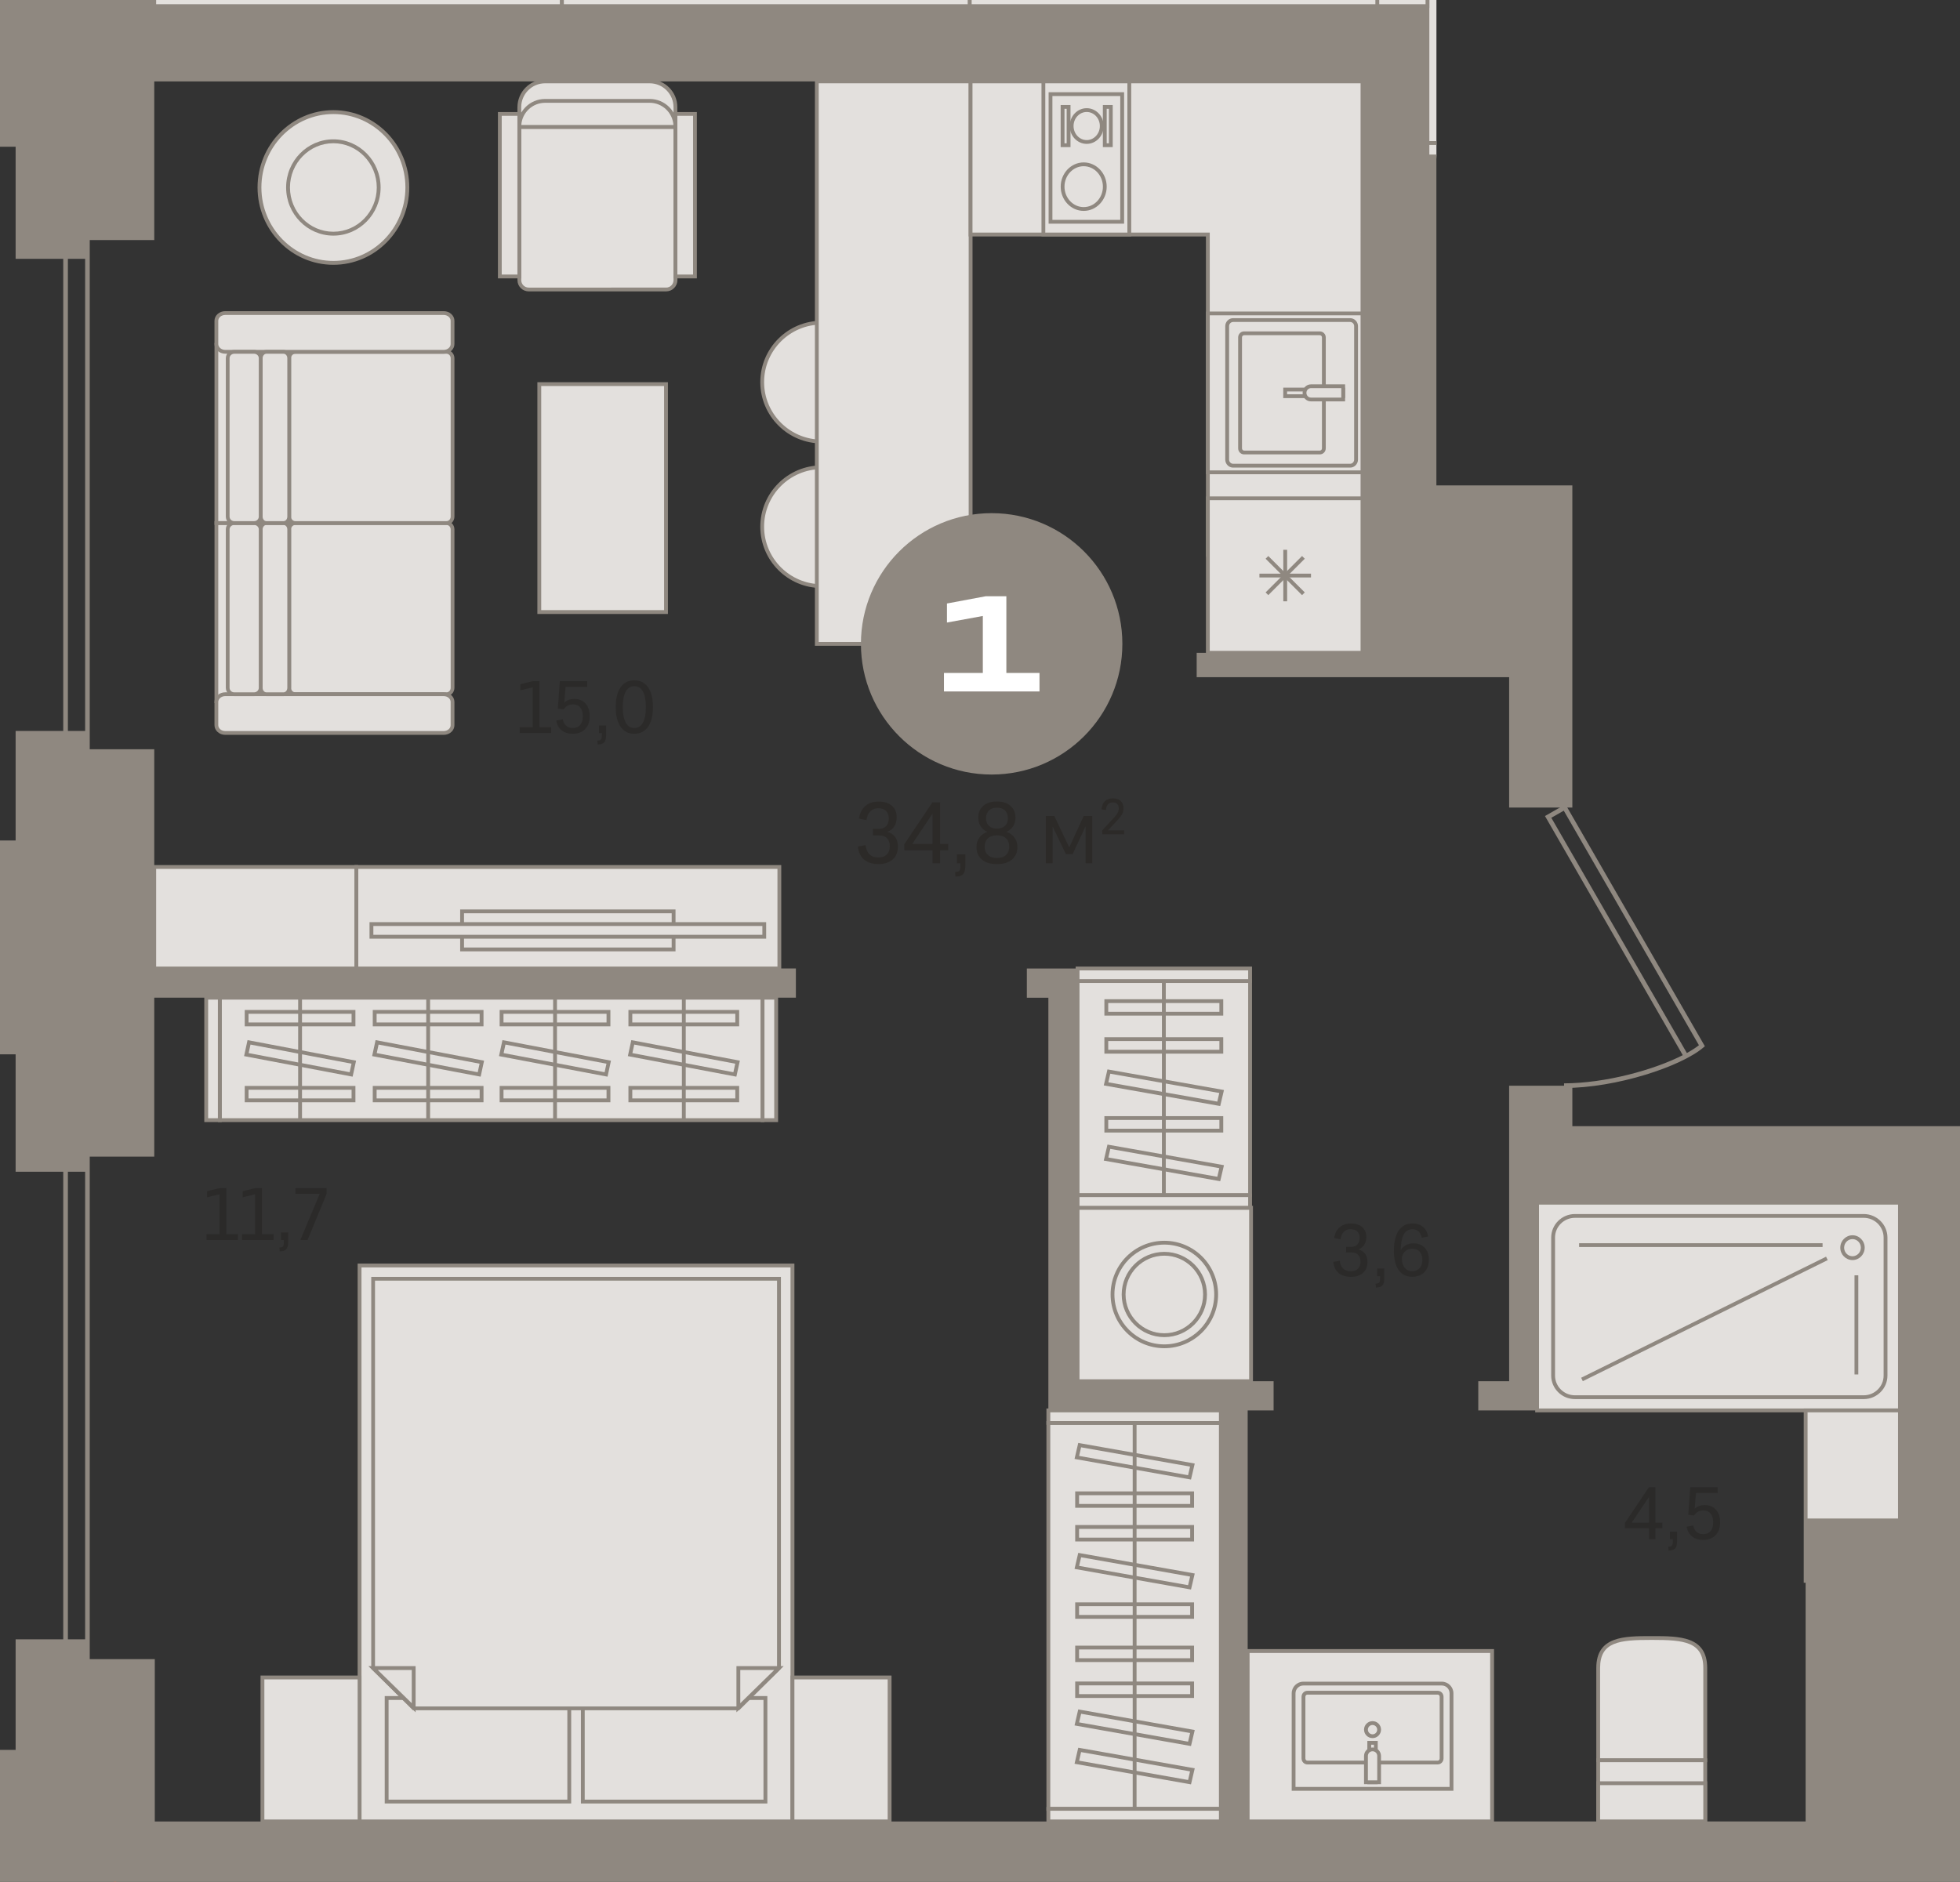 <?xml version="1.0" encoding="utf-8"?>
<!-- Generator: Adobe Illustrator 24.1.2, SVG Export Plug-In . SVG Version: 6.00 Build 0)  -->
<svg version="1.1" id="Слой_1" xmlns="http://www.w3.org/2000/svg" xmlns:xlink="http://www.w3.org/1999/xlink" x="0px" y="0px"
	 viewBox="0 0 4754.7 4566.1" style="enable-background:new 0 0 4754.7 4566.1;" xml:space="preserve">
<rect x="0" y="0" width="4754.7" height="4566.1" fill="#333333" stroke="none"/>
<g>
	<rect x="276.2" y="4432.4" style="fill-rule:evenodd;clip-rule:evenodd;fill:#FF3D01;" width="5.8" height="133.7"/>
	<rect x="3462.8" style="fill-rule:evenodd;clip-rule:evenodd;fill:#E3E0DD;" width="21.8" height="347.1"/>
	<polygon style="fill-rule:evenodd;clip-rule:evenodd;fill:#8F8880;" points="3467.4,342.5 3484.6,342.5 3484.6,351.7 3458.2,351.7 
		3458.2,0 3467.4,0 	"/>
	<rect x="3462.8" y="347.1" style="fill-rule:evenodd;clip-rule:evenodd;fill:#E3E0DD;" width="21.8" height="32.5"/>
	<polygon style="fill-rule:evenodd;clip-rule:evenodd;fill:#8F8880;" points="3467.4,375 3484.6,375 3484.6,384.3 3458.2,384.3 
		3458.2,342.5 3484.6,342.5 3484.6,351.7 3467.4,351.7 	"/>
	<polygon style="fill-rule:evenodd;clip-rule:evenodd;fill:#E3E0DD;" points="2352.2,14.9 3378.4,14.9 3378.4,0 3193,0 2352.2,0 	
		"/>
	<polygon style="fill-rule:evenodd;clip-rule:evenodd;fill:#8F8880;" points="2356.8,10.2 3373.8,10.2 3373.8,0 3383.1,0 
		3383.1,19.5 2347.5,19.5 2347.5,0 2356.8,0 	"/>
	<rect x="374.2" style="fill-rule:evenodd;clip-rule:evenodd;fill:#E3E0DD;" width="989" height="14.9"/>
	<polygon style="fill-rule:evenodd;clip-rule:evenodd;fill:#8F8880;" points="378.8,10.2 1358.5,10.2 1358.5,0 1367.8,0 
		1367.8,19.5 369.6,19.5 369.6,0 378.8,0 	"/>
	<rect x="1363.2" style="fill-rule:evenodd;clip-rule:evenodd;fill:#E3E0DD;" width="989" height="14.9"/>
	<polygon style="fill-rule:evenodd;clip-rule:evenodd;fill:#8F8880;" points="1367.8,10.2 2347.5,10.2 2347.5,0 2356.8,0 
		2356.8,19.5 1358.5,19.5 1358.5,0 1367.8,0 	"/>
	<rect x="3341.2" style="fill-rule:evenodd;clip-rule:evenodd;fill:#E3E0DD;" width="121.6" height="14.9"/>
	<polygon style="fill-rule:evenodd;clip-rule:evenodd;fill:#8F8880;" points="3345.8,10.2 3458.2,10.2 3458.2,0 3467.4,0 
		3467.4,19.5 3336.5,19.5 3336.5,0 3345.8,0 	"/>
	<path style="fill-rule:evenodd;clip-rule:evenodd;fill:#8F8880;" d="M3763.3,1984.2l328.8,570.8c11.4-6.3,21.3-12.7,29.3-18.9
		L3793.5,1967L3763.3,1984.2L3763.3,1984.2z M3794.2,2639.9l0-11.3c100.1-0.2,217.8-32.5,288-68.4L3747.9,1980l49.7-28.4l338.2,587
		l-3.6,3C4077.8,2587.9,3921.7,2639.7,3794.2,2639.9z"/>
	<path style="fill-rule:evenodd;clip-rule:evenodd;fill:#8F8880;" d="M164.7,4232.3h41.8V343.5h-41.8V4232.3L164.7,4232.3z
		 M217.7,4243.6h-64.3V332.3h64.3V4243.6z"/>
	<rect x="872.3" y="3070.6" style="fill-rule:evenodd;clip-rule:evenodd;fill:#E3E0DD;" width="1050.2" height="1348.9"/>
	<path style="fill-rule:evenodd;clip-rule:evenodd;fill:#8F8880;" d="M876.9,4414.8h1040.8V3075.2H876.9V4414.8L876.9,4414.8z
		 M1927.1,4424.1H867.6V3065.9h1059.5V4424.1z"/>
	<rect x="937.9" y="4120.1" style="fill-rule:evenodd;clip-rule:evenodd;fill:#E3E0DD;" width="443" height="251.2"/>
	<path style="fill-rule:evenodd;clip-rule:evenodd;fill:#8F8880;" d="M942.6,4366.6h433.7v-241.9H942.6V4366.6L942.6,4366.6z
		 M1385.6,4375.9H933.3v-260.6h452.3V4375.9z"/>
	<rect x="1413.8" y="4120.1" style="fill-rule:evenodd;clip-rule:evenodd;fill:#E3E0DD;" width="443" height="251.2"/>
	<path style="fill-rule:evenodd;clip-rule:evenodd;fill:#8F8880;" d="M1418.4,4366.6h433.7v-241.9h-433.7V4366.6L1418.4,4366.6z
		 M1861.5,4375.9h-452.3v-260.6h452.3V4375.9z"/>
	<polygon style="fill-rule:evenodd;clip-rule:evenodd;fill:#E3E0DD;" points="1003.5,4145.1 905.1,4047.4 905.1,3102.7 
		1889.6,3102.7 1889.6,4047.4 1791.2,4145.1 	"/>
	<path style="fill-rule:evenodd;clip-rule:evenodd;fill:#8F8880;" d="M1005.5,4140.5h783.8l95.7-95.1v-938.1H909.7v938.1
		L1005.5,4140.5L1005.5,4140.5z M1793.1,4149.7h-791.4l-1.3-1.3l-99.8-99.1v-951.2h993.8v951.2l-1.4,1.4L1793.1,4149.7z"/>
	<polygon style="fill-rule:evenodd;clip-rule:evenodd;fill:#E3E0DD;" points="905.1,4047.3 1003.5,4047.3 1003.5,4143.7 	"/>
	<path style="fill-rule:evenodd;clip-rule:evenodd;fill:#8F8880;" d="M916.5,4052l82.4,80.6V4052H916.5L916.5,4052z M1008.2,4154.7
		l-114.5-112h114.5V4154.7z"/>
	<polygon style="fill-rule:evenodd;clip-rule:evenodd;fill:#E3E0DD;" points="1889.6,4047.3 1791.2,4047.3 1791.2,4143.7 	"/>
	<path style="fill-rule:evenodd;clip-rule:evenodd;fill:#8F8880;" d="M1795.8,4052v80.6l82.4-80.6H1795.8L1795.8,4052z
		 M1786.5,4154.7v-112H1901L1786.5,4154.7z"/>
	<rect x="1922.4" y="4070.2" style="fill-rule:evenodd;clip-rule:evenodd;fill:#E3E0DD;" width="235.6" height="349.3"/>
	<path style="fill-rule:evenodd;clip-rule:evenodd;fill:#8F8880;" d="M1927.1,4414.8h226.3v-340h-226.3V4414.8L1927.1,4414.8z
		 M2162.7,4424.1h-245v-358.6h245V4424.1z"/>
	<rect x="636.7" y="4070.2" style="fill-rule:evenodd;clip-rule:evenodd;fill:#E3E0DD;" width="235.6" height="349.3"/>
	<path style="fill-rule:evenodd;clip-rule:evenodd;fill:#8F8880;" d="M641.3,4414.8h226.3v-340H641.3V4414.8L641.3,4414.8z
		 M876.9,4424.1H632v-358.6h244.9V4424.1z"/>
	<path style="fill-rule:evenodd;clip-rule:evenodd;fill:#E3E0DD;" d="M2137.4,927.1c0-79.6-64.6-144.2-144.2-144.2
		c-79.6,0-144.2,64.6-144.2,144.2c0,79.7,64.6,144.2,144.2,144.2C2072.9,1071.3,2137.4,1006.7,2137.4,927.1z"/>
	<path style="fill-rule:evenodd;clip-rule:evenodd;fill:#8F8880;" d="M1993.2,787.5c-77,0-139.6,62.6-139.6,139.6
		c0,77,62.6,139.6,139.6,139.6c77,0,139.6-62.6,139.6-139.6C2132.8,850.1,2070.2,787.5,1993.2,787.5L1993.2,787.5z M1993.2,1075.9
		c-82.1,0-148.8-66.7-148.8-148.8c0-82.1,66.8-148.8,148.8-148.8c82.1,0,148.8,66.8,148.8,148.8
		C2142.1,1009.2,2075.3,1075.9,1993.2,1075.9z"/>
	<path style="fill-rule:evenodd;clip-rule:evenodd;fill:#E3E0DD;" d="M2137.4,1277.9c0-79.6-64.6-144.2-144.2-144.2
		c-79.6,0-144.2,64.6-144.2,144.2c0,79.7,64.6,144.2,144.2,144.2C2072.9,1422.1,2137.4,1357.6,2137.4,1277.9z"/>
	<path style="fill-rule:evenodd;clip-rule:evenodd;fill:#8F8880;" d="M1993.2,1138.3c-77,0-139.6,62.6-139.6,139.6
		c0,77,62.6,139.6,139.6,139.6c77,0,139.6-62.6,139.6-139.6C2132.8,1200.9,2070.2,1138.3,1993.2,1138.3L1993.2,1138.3z
		 M1993.2,1426.8c-82.1,0-148.8-66.8-148.8-148.8c0-82.1,66.8-148.8,148.8-148.8c82.1,0,148.8,66.8,148.8,148.8
		C2142.1,1360,2075.3,1426.8,1993.2,1426.8z"/>
	<rect x="1981.5" y="197.5" style="fill-rule:evenodd;clip-rule:evenodd;fill:#E3E0DD;" width="373.1" height="1364.7"/>
	<path style="fill-rule:evenodd;clip-rule:evenodd;fill:#8F8880;" d="M1986.1,1557.6h363.8V202.1h-363.8V1557.6L1986.1,1557.6z
		 M2359.2,1566.9h-382.3v-1374h382.3V1566.9z"/>
	<polygon style="fill-rule:evenodd;clip-rule:evenodd;fill:#E3E0DD;" points="2930.1,569 2354.5,569 2354.5,197.5 3305.3,197.5 
		3305.3,377.4 3305.3,569 3305.3,1346 2930.1,1346 	"/>
	<path style="fill-rule:evenodd;clip-rule:evenodd;fill:#8F8880;" d="M2934.7,1341.3h365.9V202.1h-941.5v362.2h575.6V1341.3
		L2934.7,1341.3z M3309.9,1350.7h-384.5v-777h-575.6V192.8h960.1V1350.7z"/>
	<rect x="1308.2" y="932" style="fill-rule:evenodd;clip-rule:evenodd;fill:#E3E0DD;" width="307.4" height="553"/>
	<path style="fill-rule:evenodd;clip-rule:evenodd;fill:#8F8880;" d="M1312.9,1480.4H1611V936.6h-298.1V1480.4L1312.9,1480.4z
		 M1620.3,1489.7h-316.7V927.4h316.7V1489.7z"/>
	<rect x="2531.1" y="197.5" style="fill-rule:evenodd;clip-rule:evenodd;fill:#E3E0DD;" width="208.4" height="371.6"/>
	<path style="fill-rule:evenodd;clip-rule:evenodd;fill:#8F8880;" d="M2535.7,564.4h199.2V202.1h-199.2V564.4L2535.7,564.4z
		 M2744.2,573.6h-217.7V192.8h217.7V573.6z"/>
	<rect x="2548.4" y="228.4" style="fill-rule:evenodd;clip-rule:evenodd;fill:#E3E0DD;" width="173.9" height="309.6"/>
	<path style="fill-rule:evenodd;clip-rule:evenodd;fill:#8F8880;" d="M2553,533.5h164.6V233H2553V533.5L2553,533.5z M2726.9,542.7
		h-183.1V223.8h183.1V542.7z"/>
	<path style="fill-rule:evenodd;clip-rule:evenodd;fill:#E3E0DD;" d="M2577.7,452.9c0-29.9,22.9-54.2,51.2-54.2
		c28.3,0,51.2,24.3,51.2,54.2c0,29.9-22.9,54.2-51.2,54.2C2600.6,507.1,2577.7,482.8,2577.7,452.9z"/>
	<path style="fill-rule:evenodd;clip-rule:evenodd;fill:#8F8880;" d="M2628.9,403.3c-25.7,0-46.6,22.2-46.6,49.6
		c0,27.3,20.9,49.6,46.6,49.6c25.7,0,46.6-22.2,46.6-49.6C2675.4,425.6,2654.6,403.3,2628.9,403.3L2628.9,403.3z M2628.9,511.7
		c-30.8,0-55.8-26.4-55.8-58.8c0-32.4,25-58.8,55.8-58.8c30.8,0,55.8,26.4,55.8,58.8C2684.7,485.3,2659.7,511.7,2628.9,511.7z"/>
	<path style="fill-rule:evenodd;clip-rule:evenodd;fill:#E3E0DD;" d="M2599.6,305.8c0-21.4,16.4-38.7,36.6-38.7
		c20.2,0,36.6,17.3,36.6,38.7c0,21.4-16.4,38.7-36.6,38.7C2616,344.5,2599.6,327.2,2599.6,305.8z"/>
	<path style="fill-rule:evenodd;clip-rule:evenodd;fill:#8F8880;" d="M2636.2,271.7c-17.6,0-31.9,15.3-31.9,34.1
		c0,18.8,14.3,34.1,31.9,34.1c17.6,0,31.9-15.3,31.9-34.1C2668.1,287,2653.8,271.7,2636.2,271.7L2636.2,271.7z M2636.2,349.1
		c-22.7,0-41.2-19.4-41.2-43.3c0-23.9,18.5-43.3,41.2-43.3c22.7,0,41.2,19.4,41.2,43.3C2677.4,329.7,2658.9,349.1,2636.2,349.1z"/>
	<rect x="2680.1" y="259.4" style="fill-rule:evenodd;clip-rule:evenodd;fill:#E3E0DD;" width="14.6" height="92.9"/>
	<path style="fill-rule:evenodd;clip-rule:evenodd;fill:#8F8880;" d="M2684.7,347.7h5.4V264h-5.4V347.7L2684.7,347.7z M2699.3,356.9
		h-23.9V254.8h23.9V356.9z"/>
	<rect x="2577.7" y="259.4" style="fill-rule:evenodd;clip-rule:evenodd;fill:#E3E0DD;" width="14.6" height="92.9"/>
	<path style="fill-rule:evenodd;clip-rule:evenodd;fill:#8F8880;" d="M2582.3,347.7h5.3V264h-5.3V347.7L2582.3,347.7z M2596.9,356.9
		H2573V254.8h23.9V356.9z"/>
	<rect x="2614.1" y="2930.4" style="fill-rule:evenodd;clip-rule:evenodd;fill:#E3E0DD;" width="420.8" height="420.8"/>
	<path style="fill-rule:evenodd;clip-rule:evenodd;fill:#8F8880;" d="M2618.7,3346.7h411.6v-411.6h-411.6V3346.7L2618.7,3346.7z
		 M3039.5,3355.9h-430.1v-430.1h430.1V3355.9z"/>
	<path style="fill-rule:evenodd;clip-rule:evenodd;fill:#E3E0DD;" d="M2698.8,3140.9c0-69.4,56.3-125.7,125.7-125.7
		c69.4,0,125.7,56.3,125.7,125.7c0,69.4-56.3,125.7-125.7,125.7C2755,3266.6,2698.8,3210.3,2698.8,3140.9z"/>
	<path style="fill-rule:evenodd;clip-rule:evenodd;fill:#8F8880;" d="M2824.5,3019.8c-66.8,0-121.1,54.3-121.1,121.1
		c0,66.7,54.3,121.1,121.1,121.1c66.8,0,121.1-54.4,121.1-121.1C2945.6,3074.1,2891.2,3019.8,2824.5,3019.8L2824.5,3019.8z
		 M2824.5,3271.2c-71.9,0-130.3-58.4-130.3-130.3c0-71.9,58.5-130.3,130.3-130.3c71.9,0,130.4,58.4,130.4,130.3
		C2954.8,3212.8,2896.3,3271.2,2824.5,3271.2z"/>
	<path style="fill-rule:evenodd;clip-rule:evenodd;fill:#E3E0DD;" d="M2725.7,3140.9c0-54.6,44.2-98.8,98.8-98.8
		c54.6,0,98.8,44.2,98.8,98.8c0,54.6-44.2,98.8-98.8,98.8C2769.9,3239.7,2725.7,3195.4,2725.7,3140.9z"/>
	<path style="fill-rule:evenodd;clip-rule:evenodd;fill:#8F8880;" d="M2824.5,3046.7c-51.9,0-94.1,42.2-94.1,94.1
		c0,51.9,42.2,94.2,94.1,94.2c51.9,0,94.1-42.3,94.1-94.2C2918.6,3089,2876.4,3046.7,2824.5,3046.7L2824.5,3046.7z M2824.5,3244.3
		c-57,0-103.4-46.4-103.4-103.4c0-57,46.4-103.4,103.4-103.4c57,0,103.4,46.4,103.4,103.4
		C2927.9,3197.9,2881.5,3244.3,2824.5,3244.3z"/>
	<rect x="3728.8" y="2918.2" style="fill-rule:evenodd;clip-rule:evenodd;fill:#E3E0DD;" width="880.3" height="503.9"/>
	<path style="fill-rule:evenodd;clip-rule:evenodd;fill:#8F8880;" d="M3733.4,3417.5h871v-494.7h-871V3417.5L3733.4,3417.5z
		 M4613.7,3426.8h-889.5v-513.2h889.5V3426.8z"/>
	<path style="fill-rule:evenodd;clip-rule:evenodd;fill:#E3E0DD;" d="M4574,3002.7v335c0,28.9-23.6,52.4-52.8,52.4h-700.7
		c-29.2,0-52.8-23.5-52.8-52.4v-335c0-28.9,23.6-52.4,52.8-52.4h700.7C4550.4,2950.3,4574,2973.8,4574,3002.7z"/>
	<path style="fill-rule:evenodd;clip-rule:evenodd;fill:#8F8880;" d="M3820.5,2954.9c-26.6,0-48.2,21.4-48.2,47.8v335
		c0,26.3,21.6,47.8,48.2,47.8h700.7c26.6,0,48.2-21.4,48.2-47.8v-335c0-26.3-21.6-47.8-48.2-47.8H3820.5L3820.5,2954.9z
		 M4521.2,3394.7h-700.7c-31.7,0-57.5-25.6-57.5-57v-335c0-31.4,25.8-57,57.5-57h700.7c31.7,0,57.5,25.6,57.5,57v335
		C4578.7,3369.1,4552.9,3394.7,4521.2,3394.7z"/>
	<path style="fill-rule:evenodd;clip-rule:evenodd;fill:#E3E0DD;" d="M4493.9,3052.8c-13.8,0-25-11.4-25-25.5
		c0-14.1,11.2-25.4,25-25.4c13.8,0,25,11.4,25,25.4C4518.9,3041.4,4507.7,3052.8,4493.9,3052.8z"/>
	<path style="fill-rule:evenodd;clip-rule:evenodd;fill:#8F8880;" d="M4493.9,3006.5c-11.2,0-20.3,9.4-20.3,20.8
		c0,11.5,9.1,20.8,20.3,20.8c11.2,0,20.3-9.4,20.3-20.8C4514.2,3015.9,4505.1,3006.5,4493.9,3006.5L4493.9,3006.5z M4493.9,3057.4
		c-16.3,0-29.6-13.5-29.6-30.1c0-16.6,13.3-30.1,29.6-30.1c16.3,0,29.6,13.5,29.6,30.1C4523.5,3043.9,4510.2,3057.4,4493.9,3057.4z"
		/>
	<rect x="3830.7" y="3016.5" style="fill-rule:evenodd;clip-rule:evenodd;fill:#8F8880;" width="590.6" height="9.2"/>
	<rect x="4498.8" y="3094.4" style="fill-rule:evenodd;clip-rule:evenodd;fill:#8F8880;" width="9.2" height="240.5"/>
	
		<rect x="3805.8" y="3195" transform="matrix(0.896 -0.443 0.443 0.896 -989.76 2166.183)" style="fill-rule:evenodd;clip-rule:evenodd;fill:#8F8880;" width="663.1" height="9.2"/>
	<rect x="524.9" y="1269" style="fill-rule:evenodd;clip-rule:evenodd;fill:#E3E0DD;" width="262.7" height="432.3"/>
	<path style="fill-rule:evenodd;clip-rule:evenodd;fill:#8F8880;" d="M529.5,1696.7H783v-423.1H529.5V1696.7L529.5,1696.7z
		 M792.2,1705.9H520.4v-441.4h271.8V1705.9z"/>
	<rect x="524.9" y="836.7" style="fill-rule:evenodd;clip-rule:evenodd;fill:#E3E0DD;" width="262.7" height="432.3"/>
	<path style="fill-rule:evenodd;clip-rule:evenodd;fill:#8F8880;" d="M529.5,1264.4H783V841.4H529.5V1264.4L529.5,1264.4z
		 M792.2,1273.6H520.4V832.2h271.8V1273.6z"/>
	<path style="fill-rule:evenodd;clip-rule:evenodd;fill:#E3E0DD;" d="M1097.8,1668.9v-384.3c0-8.6-6.7-15.6-14.9-15.6H716.4
		c-8.2,0-14.9,7-14.9,15.6v384.3c0,8.6,6.6,15.6,14.9,15.6H1083C1091.2,1684.5,1097.8,1677.5,1097.8,1668.9z"/>
	<path style="fill-rule:evenodd;clip-rule:evenodd;fill:#8F8880;" d="M716.4,1273.7c-5.7,0-10.3,4.9-10.3,10.9v384.3
		c0,6.1,4.6,11,10.3,11H1083c5.7,0,10.3-4.9,10.3-11v-384.3c0-6.1-4.6-10.9-10.3-10.9H716.4L716.4,1273.7z M1083,1689H716.4
		c-10.7,0-19.4-9.1-19.4-20.2v-384.3c0-11.1,8.7-20.1,19.4-20.1H1083c10.7,0,19.4,9,19.4,20.1v384.3
		C1102.4,1680,1093.7,1689,1083,1689z"/>
	<path style="fill-rule:evenodd;clip-rule:evenodd;fill:#E3E0DD;" d="M1097.8,869.2v384.3c0,8.6-6.7,15.6-14.9,15.6H716.4
		c-8.2,0-14.9-7-14.9-15.6V869.2c0-8.6,6.6-15.6,14.9-15.6H1083C1091.2,853.6,1097.8,860.6,1097.8,869.2z"/>
	<path style="fill-rule:evenodd;clip-rule:evenodd;fill:#8F8880;" d="M716.4,858.3c-5.7,0-10.3,4.9-10.3,10.9v384.3
		c0,6.1,4.6,11,10.3,11H1083c5.7,0,10.3-4.9,10.3-11V869.2c0-6.1-4.6-10.9-10.3-10.9H716.4L716.4,858.3z M1083,1273.6H716.4
		c-10.7,0-19.4-9-19.4-20.2V869.2c0-11.1,8.7-20.1,19.4-20.1H1083c10.7,0,19.4,9,19.4,20.1v384.3
		C1102.4,1264.6,1093.7,1273.6,1083,1273.6z"/>
	<path style="fill-rule:evenodd;clip-rule:evenodd;fill:#E3E0DD;" d="M1097.8,1703.3v56.4c0,10.4-9.6,18.8-21.5,18.8H546.4
		c-11.9,0-21.5-8.4-21.5-18.8v-56.4c0-10.4,9.6-18.8,21.5-18.8h529.9C1088.2,1684.5,1097.8,1692.9,1097.8,1703.3z"/>
	<path style="fill-rule:evenodd;clip-rule:evenodd;fill:#8F8880;" d="M546.4,1689c-9.3,0-16.9,6.4-16.9,14.2v56.4
		c0,7.8,7.6,14.2,16.9,14.2h529.9c9.3,0,16.9-6.4,16.9-14.2v-56.4c0-7.8-7.6-14.2-16.9-14.2H546.4L546.4,1689z M1076.3,1783H546.4
		c-14.4,0-26.1-10.5-26.1-23.4v-56.4c0-12.9,11.7-23.4,26.1-23.4h529.9c14.4,0,26.1,10.5,26.1,23.4v56.4
		C1102.4,1772.6,1090.7,1783,1076.3,1783z"/>
	<path style="fill-rule:evenodd;clip-rule:evenodd;fill:#E3E0DD;" d="M1097.8,834.8v-56.4c0-10.4-9.6-18.8-21.5-18.8H546.4
		c-11.9,0-21.5,8.4-21.5,18.8v56.4c0,10.4,9.6,18.8,21.5,18.8h529.9C1088.2,853.6,1097.8,845.2,1097.8,834.8z"/>
	<path style="fill-rule:evenodd;clip-rule:evenodd;fill:#8F8880;" d="M546.4,764.2c-9.3,0-16.9,6.4-16.9,14.2v56.4
		c0,7.8,7.6,14.2,16.9,14.2h529.9c9.3,0,16.9-6.4,16.9-14.2v-56.4c0-7.8-7.6-14.2-16.9-14.2H546.4L546.4,764.2z M1076.3,858.2H546.4
		c-14.4,0-26.1-10.5-26.1-23.4v-56.4c0-12.9,11.7-23.4,26.1-23.4h529.9c14.4,0,26.1,10.5,26.1,23.4v56.4
		C1102.4,847.7,1090.7,858.2,1076.3,858.2z"/>
	<path style="fill-rule:evenodd;clip-rule:evenodd;fill:#E3E0DD;" d="M687.8,1684.5h-41.5c-7.6,0-13.8-7-13.8-15.6v-384.3
		c0-8.6,6.2-15.6,13.8-15.6h41.5c7.6,0,13.8,7,13.8,15.6v384.3C701.6,1677.5,695.4,1684.5,687.8,1684.5z"/>
	<path style="fill-rule:evenodd;clip-rule:evenodd;fill:#8F8880;" d="M646.3,1273.7c-5.1,0-9.2,4.9-9.2,10.9v384.3
		c0,6.1,4.1,11,9.2,11h41.5c5.1,0,9.2-4.9,9.2-11v-384.3c0-6.1-4.1-10.9-9.2-10.9H646.3L646.3,1273.7z M687.8,1689h-41.5
		c-10.1,0-18.4-9.1-18.4-20.2v-384.3c0-11.1,8.3-20.1,18.4-20.1h41.5c10.2,0,18.4,9,18.4,20.1v384.3
		C706.2,1680,697.9,1689,687.8,1689z"/>
	<path style="fill-rule:evenodd;clip-rule:evenodd;fill:#E3E0DD;" d="M687.8,853.6h-41.5c-7.6,0-13.8,7-13.8,15.6v384.3
		c0,8.6,6.2,15.6,13.8,15.6h41.5c7.6,0,13.8-7,13.8-15.6V869.2C701.6,860.6,695.4,853.6,687.8,853.6z"/>
	<path style="fill-rule:evenodd;clip-rule:evenodd;fill:#8F8880;" d="M646.3,858.3c-5.1,0-9.2,4.9-9.2,10.9v384.3
		c0,6.1,4.1,11,9.2,11h41.5c5.1,0,9.2-4.9,9.2-11V869.2c0-6.1-4.1-10.9-9.2-10.9H646.3L646.3,858.3z M687.8,1273.6h-41.5
		c-10.1,0-18.4-9-18.4-20.2V869.2c0-11.1,8.3-20.1,18.4-20.1h41.5c10.2,0,18.4,9,18.4,20.1v384.3
		C706.2,1264.6,697.9,1273.6,687.8,1273.6z"/>
	<path style="fill-rule:evenodd;clip-rule:evenodd;fill:#E3E0DD;" d="M616.5,1684.5h-48.1c-8.9,0-16-7-16-15.6v-384.3
		c0-8.6,7.2-15.6,16-15.6h48.1c8.9,0,16,7,16,15.6v384.3C632.5,1677.5,625.3,1684.5,616.5,1684.5z"/>
	<path style="fill-rule:evenodd;clip-rule:evenodd;fill:#8F8880;" d="M568.3,1273.7c-6.3,0-11.4,4.9-11.4,10.9v384.3
		c0,6.1,5.1,11,11.4,11h48.1c6.3,0,11.4-4.9,11.4-11v-384.3c0-6.1-5.1-10.9-11.4-10.9H568.3L568.3,1273.7z M616.5,1689h-48.1
		c-11.4,0-20.6-9.1-20.6-20.2v-384.3c0-11.1,9.2-20.1,20.6-20.1h48.1c11.4,0,20.6,9,20.6,20.1v384.3
		C637.1,1680,627.8,1689,616.5,1689z"/>
	<path style="fill-rule:evenodd;clip-rule:evenodd;fill:#E3E0DD;" d="M616.5,853.6h-48.1c-8.9,0-16,7-16,15.6v384.3
		c0,8.6,7.2,15.6,16,15.6h48.1c8.9,0,16-7,16-15.6V869.2C632.5,860.6,625.3,853.6,616.5,853.6z"/>
	<path style="fill-rule:evenodd;clip-rule:evenodd;fill:#8F8880;" d="M568.3,858.3c-6.3,0-11.4,4.9-11.4,10.9v384.3
		c0,6.1,5.1,11,11.4,11h48.1c6.3,0,11.4-4.9,11.4-11V869.2c0-6.1-5.1-10.9-11.4-10.9H568.3L568.3,858.3z M616.5,1273.6h-48.1
		c-11.4,0-20.6-9-20.6-20.2V869.2c0-11.1,9.2-20.1,20.6-20.1h48.1c11.4,0,20.6,9,20.6,20.1v384.3
		C637.1,1264.6,627.8,1273.6,616.5,1273.6z"/>
	<rect x="533.3" y="2420.8" style="fill-rule:evenodd;clip-rule:evenodd;fill:#E3E0DD;" width="1316.6" height="297.1"/>
	<path style="fill-rule:evenodd;clip-rule:evenodd;fill:#8F8880;" d="M537.9,2713.2h1307.3v-287.8H537.9V2713.2L537.9,2713.2z
		 M1854.5,2722.5H528.6v-306.4h1325.9V2722.5z"/>
	<rect x="1849.9" y="2420.8" style="fill-rule:evenodd;clip-rule:evenodd;fill:#E3E0DD;" width="33" height="297.1"/>
	<path style="fill-rule:evenodd;clip-rule:evenodd;fill:#8F8880;" d="M1854.5,2713.2h23.7v-287.8h-23.7V2713.2L1854.5,2713.2z
		 M1887.5,2722.5h-42.2v-306.3h42.2V2722.5z"/>
	<rect x="500.3" y="2420.8" style="fill-rule:evenodd;clip-rule:evenodd;fill:#E3E0DD;" width="33" height="297.1"/>
	<path style="fill-rule:evenodd;clip-rule:evenodd;fill:#8F8880;" d="M504.9,2713.2h23.7v-287.8h-23.7V2713.2L504.9,2713.2z
		 M537.9,2722.5h-42.3v-306.3h42.3V2722.5z"/>
	<rect x="909" y="2639.5" style="fill-rule:evenodd;clip-rule:evenodd;fill:#E3E0DD;" width="259.3" height="30.3"/>
	<path style="fill-rule:evenodd;clip-rule:evenodd;fill:#8F8880;" d="M913.6,2665.2h250v-21.1h-250V2665.2L913.6,2665.2z
		 M1172.9,2674.5H904.3v-39.6h268.6V2674.5z"/>
	<rect x="1216.8" y="2639.5" style="fill-rule:evenodd;clip-rule:evenodd;fill:#E3E0DD;" width="259.3" height="30.3"/>
	<path style="fill-rule:evenodd;clip-rule:evenodd;fill:#8F8880;" d="M1221.4,2665.2h250v-21.1h-250V2665.2L1221.4,2665.2z
		 M1480.7,2674.5h-268.6v-39.6h268.6V2674.5z"/>
	<rect x="1529.2" y="2639.5" style="fill-rule:evenodd;clip-rule:evenodd;fill:#E3E0DD;" width="259.3" height="30.3"/>
	<path style="fill-rule:evenodd;clip-rule:evenodd;fill:#8F8880;" d="M1533.8,2665.2h250v-21.1h-250V2665.2L1533.8,2665.2z
		 M1793.1,2674.5h-268.6v-39.6h268.6V2674.5z"/>
	<rect x="598.3" y="2639.5" style="fill-rule:evenodd;clip-rule:evenodd;fill:#E3E0DD;" width="259.3" height="30.3"/>
	<path style="fill-rule:evenodd;clip-rule:evenodd;fill:#8F8880;" d="M602.9,2665.2h250v-21.1h-250V2665.2L602.9,2665.2z
		 M862.2,2674.5H593.7v-39.6h268.5V2674.5z"/>
	<rect x="909" y="2455.2" style="fill-rule:evenodd;clip-rule:evenodd;fill:#E3E0DD;" width="259.3" height="30.3"/>
	<path style="fill-rule:evenodd;clip-rule:evenodd;fill:#8F8880;" d="M913.6,2480.9h250v-21.1h-250V2480.9L913.6,2480.9z
		 M1172.9,2490.2H904.3v-39.6h268.6V2490.2z"/>
	<rect x="1216.8" y="2455.2" style="fill-rule:evenodd;clip-rule:evenodd;fill:#E3E0DD;" width="259.3" height="30.3"/>
	<path style="fill-rule:evenodd;clip-rule:evenodd;fill:#8F8880;" d="M1221.4,2480.9h250v-21.1h-250V2480.9L1221.4,2480.9z
		 M1480.7,2490.2h-268.6v-39.6h268.6V2490.2z"/>
	<rect x="1529.2" y="2455.2" style="fill-rule:evenodd;clip-rule:evenodd;fill:#E3E0DD;" width="259.3" height="30.3"/>
	<path style="fill-rule:evenodd;clip-rule:evenodd;fill:#8F8880;" d="M1533.8,2480.9h250v-21.1h-250V2480.9L1533.8,2480.9z
		 M1793.1,2490.2h-268.6v-39.6h268.6V2490.2z"/>
	<rect x="598.3" y="2455.2" style="fill-rule:evenodd;clip-rule:evenodd;fill:#E3E0DD;" width="259.3" height="30.3"/>
	<path style="fill-rule:evenodd;clip-rule:evenodd;fill:#8F8880;" d="M602.9,2480.9h250v-21.1h-250V2480.9L602.9,2480.9z
		 M862.2,2490.2H593.7v-39.6h268.5V2490.2z"/>
	<polygon style="fill-rule:evenodd;clip-rule:evenodd;fill:#E3E0DD;" points="908.3,2558.8 914.8,2529.1 1168.9,2577.2 
		1162.5,2606.9 	"/>
	<path style="fill-rule:evenodd;clip-rule:evenodd;fill:#8F8880;" d="M913.9,2555.2l245,46.4l4.5-20.7l-245-46.4L913.9,2555.2
		L913.9,2555.2z M1166,2612.4l-263.3-49.9l8.4-38.8l263.2,49.9L1166,2612.4z"/>
	<polygon style="fill-rule:evenodd;clip-rule:evenodd;fill:#E3E0DD;" points="1216.1,2558.8 1222.6,2529.1 1476.7,2577.2 
		1470.3,2606.9 	"/>
	<path style="fill-rule:evenodd;clip-rule:evenodd;fill:#8F8880;" d="M1221.7,2555.2l245,46.4l4.5-20.7l-245-46.4L1221.7,2555.2
		L1221.7,2555.2z M1473.8,2612.4l-263.3-49.9l8.4-38.8l263.2,49.9L1473.8,2612.4z"/>
	<polygon style="fill-rule:evenodd;clip-rule:evenodd;fill:#E3E0DD;" points="1528.6,2558.8 1535,2529.1 1789.1,2577.2 
		1782.7,2606.9 	"/>
	<path style="fill-rule:evenodd;clip-rule:evenodd;fill:#8F8880;" d="M1534.1,2555.2l245,46.4l4.5-20.7l-245-46.4L1534.1,2555.2
		L1534.1,2555.2z M1786.3,2612.4l-263.2-49.9l8.4-38.8l263.3,49.9L1786.3,2612.4z"/>
	<polygon style="fill-rule:evenodd;clip-rule:evenodd;fill:#E3E0DD;" points="597.6,2558.8 604.1,2529.1 858.2,2577.2 851.8,2606.9 
			"/>
	<path style="fill-rule:evenodd;clip-rule:evenodd;fill:#8F8880;" d="M603.2,2555.2l245,46.4l4.5-20.7l-245-46.4L603.2,2555.2
		L603.2,2555.2z M855.4,2612.4l-263.3-49.9l8.4-38.8l263.3,49.9L855.4,2612.4z"/>
	<rect x="1034" y="2420.8" style="fill-rule:evenodd;clip-rule:evenodd;fill:#8F8880;" width="9.3" height="297.1"/>
	<rect x="1341.8" y="2420.8" style="fill-rule:evenodd;clip-rule:evenodd;fill:#8F8880;" width="9.3" height="297.1"/>
	<rect x="1654.2" y="2420.8" style="fill-rule:evenodd;clip-rule:evenodd;fill:#8F8880;" width="9.3" height="297.1"/>
	<rect x="723.3" y="2420.8" style="fill-rule:evenodd;clip-rule:evenodd;fill:#8F8880;" width="9.3" height="297.1"/>
	<path style="fill-rule:evenodd;clip-rule:evenodd;fill:#E3E0DD;" d="M808.8,637.8c-99,0-179.3-81.9-179.3-182.9
		c0-101,80.3-182.9,179.3-182.9c99,0,179.3,81.9,179.3,182.9C988.1,555.9,907.8,637.8,808.8,637.8z"/>
	<path style="fill-rule:evenodd;clip-rule:evenodd;fill:#8F8880;" d="M808.8,276.7c-96.3,0-174.7,79.9-174.7,178.2
		c0,98.3,78.4,178.2,174.7,178.2c96.3,0,174.7-79.9,174.7-178.2C983.5,356.6,905.1,276.7,808.8,276.7L808.8,276.7z M808.8,642.5
		c-101.5,0-184-84.2-184-187.6c0-103.4,82.5-187.6,184-187.6c101.5,0,184,84.2,184,187.6C992.7,558.3,910.2,642.5,808.8,642.5z"/>
	<ellipse style="fill-rule:evenodd;clip-rule:evenodd;fill:#E3E0DD;" cx="808.8" cy="454.9" rx="109.9" ry="112.1"/>
	<path style="fill-rule:evenodd;clip-rule:evenodd;fill:#8F8880;" d="M808.7,347.5c-58,0-105.3,48.2-105.3,107.4
		c0,59.2,47.2,107.4,105.3,107.4c58.1,0,105.3-48.2,105.3-107.4C914,395.7,866.8,347.5,808.7,347.5L808.7,347.5z M808.7,571.7
		c-63.2,0-114.6-52.4-114.6-116.8s51.4-116.8,114.6-116.8s114.6,52.4,114.6,116.8S871.9,571.7,808.7,571.7z"/>
	<path style="fill-rule:evenodd;clip-rule:evenodd;fill:#E3E0DD;" d="M1576,197.5h-253.7c-34.5,0-62.5,28-62.5,62.5v0.6v47.3h378.7
		v-47.3V260C1638.5,225.4,1610.6,197.5,1576,197.5z"/>
	<path style="fill-rule:evenodd;clip-rule:evenodd;fill:#8F8880;" d="M1264.5,303.3h369.4v-42.7c0-32.6-25.9-58.5-57.9-58.5h-253.7
		c-31.9,0-57.9,26-57.9,57.9V303.3L1264.5,303.3z M1643.2,312.5h-388v-51.9c0-37.7,30.1-67.8,67.1-67.8H1576
		c37,0,67.1,30.1,67.1,67.1V312.5z"/>
	<path style="fill-rule:evenodd;clip-rule:evenodd;fill:#E3E0DD;" d="M1259.8,307.9h378.7v371.9c0,12.5-10.1,22.6-22.6,22.6h-333.5
		c-12.5,0-22.6-10.1-22.6-22.6V307.9z"/>
	<path style="fill-rule:evenodd;clip-rule:evenodd;fill:#8F8880;" d="M1264.5,312.5v367.3c0,9.9,8,18,18,18H1616
		c9.9,0,17.9-8.1,17.9-18V312.5H1264.5L1264.5,312.5z M1616,707h-333.5c-15,0-27.2-12.2-27.2-27.2V303.3h388v376.5
		C1643.2,694.9,1630.9,707,1616,707z"/>
	<path style="fill-rule:evenodd;clip-rule:evenodd;fill:#E3E0DD;" d="M1576,244.8h-253.7c-34.5,0-62.5,28-62.5,62.5v0.6h378.7v-0.6
		C1638.5,272.8,1610.6,244.8,1576,244.8z"/>
	<path style="fill-rule:evenodd;clip-rule:evenodd;fill:#8F8880;" d="M1264.6,303.3h369.1c-2.3-30.4-27.3-53.9-57.7-53.9h-253.7
		C1291.7,249.4,1266.6,273.3,1264.6,303.3L1264.6,303.3z M1638.5,312.5h-383.3v-4.6c0-37.7,30.1-67.8,67.1-67.8H1576
		c37,0,67.1,30.1,67.1,67.1v4.6L1638.5,312.5z"/>
	<rect x="1638.5" y="276.4" style="fill-rule:evenodd;clip-rule:evenodd;fill:#E3E0DD;" width="47.3" height="394.5"/>
	<path style="fill-rule:evenodd;clip-rule:evenodd;fill:#8F8880;" d="M1643.2,666.2h38.1V281h-38.1V666.2L1643.2,666.2z
		 M1690.5,675.4h-56.6V271.8h56.6V675.4z"/>
	<polygon style="fill-rule:evenodd;clip-rule:evenodd;fill:#E3E0DD;" points="1259.8,276.4 1212.5,276.4 1212.5,670.8 1259.8,670.8 
			"/>
	<path style="fill-rule:evenodd;clip-rule:evenodd;fill:#8F8880;" d="M1217.1,666.2h38.1V281h-38.1V666.2L1217.1,666.2z
		 M1264.5,675.4h-56.6V271.8h56.6V675.4z"/>
	<rect x="864.4" y="2103.6" style="fill-rule:evenodd;clip-rule:evenodd;fill:#E3E0DD;" width="1026.3" height="246.3"/>
	<path style="fill-rule:evenodd;clip-rule:evenodd;fill:#8F8880;" d="M869,2345.3h1017v-237.1H869V2345.3L869,2345.3z
		 M1895.2,2354.5H859.7V2099h1035.5V2354.5z"/>
	<rect x="1120.9" y="2211.3" style="fill-rule:evenodd;clip-rule:evenodd;fill:#E3E0DD;" width="513.1" height="92.4"/>
	<path style="fill-rule:evenodd;clip-rule:evenodd;fill:#8F8880;" d="M1125.6,2299h503.8v-83.1h-503.8V2299L1125.6,2299z
		 M1638.7,2308.3h-522.4v-101.6h522.4V2308.3z"/>
	<rect x="901" y="2242.1" style="fill-rule:evenodd;clip-rule:evenodd;fill:#E3E0DD;" width="952.9" height="30.8"/>
	<path style="fill-rule:evenodd;clip-rule:evenodd;fill:#8F8880;" d="M905.7,2268.2h943.7v-21.5H905.7V2268.2L905.7,2268.2z
		 M1858.6,2277.5H896.4v-40h962.2V2277.5z"/>
	<rect x="374.2" y="2103.6" style="fill-rule:evenodd;clip-rule:evenodd;fill:#E3E0DD;" width="490.2" height="246.3"/>
	<path style="fill-rule:evenodd;clip-rule:evenodd;fill:#8F8880;" d="M378.8,2345.3h480.9v-237.1H378.8V2345.3L378.8,2345.3z
		 M869,2354.5H369.5V2099H869V2354.5z"/>
	<rect x="2543.2" y="3452.7" style="fill-rule:evenodd;clip-rule:evenodd;fill:#E3E0DD;" width="418.5" height="936.3"/>
	<path style="fill-rule:evenodd;clip-rule:evenodd;fill:#8F8880;" d="M2547.8,4384.3H2957v-927h-409.2V4384.3L2547.8,4384.3z
		 M2966.3,4393.6h-427.8v-945.5h427.8V4393.6z"/>
	<rect x="2543.2" y="4388.9" style="fill-rule:evenodd;clip-rule:evenodd;fill:#E3E0DD;" width="418.5" height="30.5"/>
	<path style="fill-rule:evenodd;clip-rule:evenodd;fill:#8F8880;" d="M2547.8,4414.8h409.2v-21.3h-409.2V4414.8L2547.8,4414.8z
		 M2966.3,4424.1h-427.8v-39.7h427.8V4424.1z"/>
	<rect x="2543.2" y="3422.2" style="fill-rule:evenodd;clip-rule:evenodd;fill:#E3E0DD;" width="418.5" height="30.5"/>
	<path style="fill-rule:evenodd;clip-rule:evenodd;fill:#8F8880;" d="M2547.8,3448.1h409.2v-21.3h-409.2V3448.1L2547.8,3448.1z
		 M2966.3,3457.3h-427.8v-39.8h427.8V3457.3z"/>
	<rect x="2612.9" y="4084.6" style="fill-rule:evenodd;clip-rule:evenodd;fill:#E3E0DD;" width="279" height="30.5"/>
	<path style="fill-rule:evenodd;clip-rule:evenodd;fill:#8F8880;" d="M2617.6,4110.6h269.7v-21.3h-269.7V4110.6L2617.6,4110.6z
		 M2896.6,4119.8h-288.3V4080h288.3V4119.8z"/>
	<rect x="2612.9" y="3997.6" style="fill-rule:evenodd;clip-rule:evenodd;fill:#E3E0DD;" width="279" height="30.5"/>
	<path style="fill-rule:evenodd;clip-rule:evenodd;fill:#8F8880;" d="M2617.6,4023.5h269.7v-21.3h-269.7V4023.5L2617.6,4023.5z
		 M2896.6,4032.7h-288.3V3993h288.3V4032.7z"/>
	<rect x="2612.9" y="3623.3" style="fill-rule:evenodd;clip-rule:evenodd;fill:#E3E0DD;" width="279" height="30.5"/>
	<path style="fill-rule:evenodd;clip-rule:evenodd;fill:#8F8880;" d="M2617.6,3649.2h269.7v-21.3h-269.7V3649.2L2617.6,3649.2z
		 M2896.6,3658.4h-288.3v-39.7h288.3V3658.4z"/>
	<rect x="2612.9" y="3705" style="fill-rule:evenodd;clip-rule:evenodd;fill:#E3E0DD;" width="279" height="30.5"/>
	<path style="fill-rule:evenodd;clip-rule:evenodd;fill:#8F8880;" d="M2617.6,3730.9h269.7v-21.3h-269.7V3730.9L2617.6,3730.9z
		 M2896.6,3740.1h-288.3v-39.8h288.3V3740.1z"/>
	<rect x="2612.9" y="3892.6" style="fill-rule:evenodd;clip-rule:evenodd;fill:#E3E0DD;" width="279" height="30.5"/>
	<path style="fill-rule:evenodd;clip-rule:evenodd;fill:#8F8880;" d="M2617.6,3918.5h269.7v-21.3h-269.7V3918.5L2617.6,3918.5z
		 M2896.6,3927.7h-288.3V3888h288.3V3927.7z"/>
	<polygon style="fill-rule:evenodd;clip-rule:evenodd;fill:#E3E0DD;" points="2892.6,4294.2 2885.7,4324.1 2612.2,4275.8 
		2619.2,4245.8 	"/>
	<path style="fill-rule:evenodd;clip-rule:evenodd;fill:#8F8880;" d="M2617.8,4272.1l264.3,46.8l4.8-20.9l-264.3-46.8L2617.8,4272.1
		L2617.8,4272.1z M2889.2,4329.5l-4.3-0.7l-278.2-49.3l9-38.9l4.3,0.7l278.3,49.3L2889.2,4329.5z"/>
	<polygon style="fill-rule:evenodd;clip-rule:evenodd;fill:#E3E0DD;" points="2892.6,4201.3 2885.7,4231.2 2612.2,4182.8 
		2619.2,4152.9 	"/>
	<path style="fill-rule:evenodd;clip-rule:evenodd;fill:#8F8880;" d="M2617.8,4179.1l264.3,46.8l4.9-20.9l-264.3-46.8L2617.8,4179.1
		L2617.8,4179.1z M2889.2,4236.5l-4.3-0.7l-278.2-49.3l9-38.9l4.3,0.8l278.3,49.3L2889.2,4236.5z"/>
	<polygon style="fill-rule:evenodd;clip-rule:evenodd;fill:#E3E0DD;" points="2892.6,3554.8 2885.7,3584.7 2612.2,3536.3 
		2619.2,3506.4 	"/>
	<path style="fill-rule:evenodd;clip-rule:evenodd;fill:#8F8880;" d="M2617.8,3532.6l264.3,46.8l4.8-20.9l-264.3-46.8L2617.8,3532.6
		L2617.8,3532.6z M2889.2,3590l-4.3-0.8l-278.2-49.3l9-38.9l4.3,0.8l278.3,49.3L2889.2,3590z"/>
	<polygon style="fill-rule:evenodd;clip-rule:evenodd;fill:#E3E0DD;" points="2892.6,3821.6 2885.7,3851.5 2612.2,3803.1 
		2619.2,3773.2 	"/>
	<path style="fill-rule:evenodd;clip-rule:evenodd;fill:#8F8880;" d="M2617.8,3799.4l264.3,46.8l4.9-20.9l-264.3-46.8L2617.8,3799.4
		L2617.8,3799.4z M2889.2,3856.8l-4.3-0.8l-278.2-49.3l9-38.9l4.3,0.8l278.3,49.3L2889.2,3856.8z"/>
	<rect x="2747.8" y="3452.7" style="fill-rule:evenodd;clip-rule:evenodd;fill:#8F8880;" width="9.3" height="934.6"/>
	<rect x="2614.1" y="2380.4" style="fill-rule:evenodd;clip-rule:evenodd;fill:#E3E0DD;" width="418.5" height="519.5"/>
	<path style="fill-rule:evenodd;clip-rule:evenodd;fill:#8F8880;" d="M2618.7,2895.3h409.2V2385h-409.2V2895.3L2618.7,2895.3z
		 M3037.2,2904.6h-427.8v-528.8h427.8V2904.6z"/>
	<rect x="2614.1" y="2899.9" style="fill-rule:evenodd;clip-rule:evenodd;fill:#E3E0DD;" width="418.5" height="30.5"/>
	<path style="fill-rule:evenodd;clip-rule:evenodd;fill:#8F8880;" d="M2618.7,2925.8h409.2v-21.3h-409.2V2925.8L2618.7,2925.8z
		 M3037.2,2935.1h-427.8v-39.7h427.8V2935.1z"/>
	<rect x="2614.1" y="2349.9" style="fill-rule:evenodd;clip-rule:evenodd;fill:#E3E0DD;" width="418.5" height="30.5"/>
	<path style="fill-rule:evenodd;clip-rule:evenodd;fill:#8F8880;" d="M2618.7,2375.8h409.2v-21.3h-409.2V2375.8L2618.7,2375.8z
		 M3037.2,2385h-427.8v-39.7h427.8V2385z"/>
	<rect x="2683.8" y="2712.8" style="fill-rule:evenodd;clip-rule:evenodd;fill:#E3E0DD;" width="279" height="30.5"/>
	<path style="fill-rule:evenodd;clip-rule:evenodd;fill:#8F8880;" d="M2688.4,2738.7h269.7v-21.3h-269.7V2738.7L2688.4,2738.7z
		 M2967.4,2747.9h-288.3v-39.7h288.3V2747.9z"/>
	<rect x="2683.8" y="2521.3" style="fill-rule:evenodd;clip-rule:evenodd;fill:#E3E0DD;" width="279" height="30.5"/>
	<path style="fill-rule:evenodd;clip-rule:evenodd;fill:#8F8880;" d="M2688.4,2547.2h269.7v-21.3h-269.7V2547.2L2688.4,2547.2z
		 M2967.4,2556.5h-288.3v-39.8h288.3V2556.5z"/>
	<rect x="2683.8" y="2429.1" style="fill-rule:evenodd;clip-rule:evenodd;fill:#E3E0DD;" width="279" height="30.5"/>
	<path style="fill-rule:evenodd;clip-rule:evenodd;fill:#8F8880;" d="M2688.4,2455h269.7v-21.3h-269.7V2455L2688.4,2455z
		 M2967.4,2464.2h-288.3v-39.7h288.3V2464.2z"/>
	<polygon style="fill-rule:evenodd;clip-rule:evenodd;fill:#E3E0DD;" points="2963.5,2830.7 2956.6,2860.6 2683.1,2812.3 
		2690,2782.3 	"/>
	<path style="fill-rule:evenodd;clip-rule:evenodd;fill:#8F8880;" d="M2688.7,2808.5l264.3,46.8l4.8-20.9l-264.4-46.8L2688.7,2808.5
		L2688.7,2808.5z M2960.1,2866l-4.3-0.7l-278.2-49.3l9-38.9l4.3,0.8l278.3,49.3L2960.1,2866z"/>
	<polygon style="fill-rule:evenodd;clip-rule:evenodd;fill:#E3E0DD;" points="2963.5,2648.3 2956.6,2678.2 2683.1,2629.8 
		2690,2599.9 	"/>
	<path style="fill-rule:evenodd;clip-rule:evenodd;fill:#8F8880;" d="M2688.7,2626.1l264.3,46.8l4.8-20.9l-264.4-46.8L2688.7,2626.1
		L2688.7,2626.1z M2960.1,2683.6l-4.3-0.7l-278.2-49.3l9-38.9l4.3,0.8l278.3,49.3L2960.1,2683.6z"/>
	<rect x="2818.7" y="2380.4" style="fill-rule:evenodd;clip-rule:evenodd;fill:#8F8880;" width="9.3" height="518.6"/>
	<path style="fill-rule:evenodd;clip-rule:evenodd;fill:#E3E0DD;" d="M3877,4271.1h259.6v-224c0-71-57.6-72.7-128.5-72.7h-2.6
		c-71,0-128.5,1.8-128.5,72.7V4271.1z"/>
	<path style="fill-rule:evenodd;clip-rule:evenodd;fill:#8F8880;" d="M3881.6,4266.5H4132v-219.4c0-63.5-46.8-68.1-123.9-68.1h-2.6
		c-77.1,0-123.9,4.6-123.9,68.1V4266.5L3881.6,4266.5z M4141.3,4275.7h-268.9v-228.6c0-77.3,67.7-77.3,133.2-77.3h2.6
		c65.5,0,133.2,0,133.2,77.3V4275.7z"/>
	<rect x="3877" y="4271.1" style="fill-rule:evenodd;clip-rule:evenodd;fill:#E3E0DD;" width="259.6" height="148.4"/>
	<path style="fill-rule:evenodd;clip-rule:evenodd;fill:#8F8880;" d="M3881.6,4414.8H4132v-139.1h-250.4V4414.8L3881.6,4414.8z
		 M4141.3,4424.1h-268.9v-157.6h268.9V4424.1z"/>
	<rect x="3877" y="4326.7" style="fill-rule:evenodd;clip-rule:evenodd;fill:#E3E0DD;" width="259.6" height="92.7"/>
	<path style="fill-rule:evenodd;clip-rule:evenodd;fill:#8F8880;" d="M3881.6,4414.8H4132v-83.5h-250.4V4414.8L3881.6,4414.8z
		 M4141.3,4424.1h-268.9v-102h268.9V4424.1z"/>
	<rect x="2930.1" y="760.5" style="fill-rule:evenodd;clip-rule:evenodd;fill:#E3E0DD;" width="375.2" height="385.5"/>
	<path style="fill-rule:evenodd;clip-rule:evenodd;fill:#8F8880;" d="M2934.7,1141.4h365.9V765.1h-365.9V1141.4L2934.7,1141.4z
		 M3309.9,1150.6h-384.5V755.9h384.5V1150.6z"/>
	<path style="fill-rule:evenodd;clip-rule:evenodd;fill:#E3E0DD;" d="M2977,1115.1V791.4c0-8.2,6.5-14.8,14.4-14.8h283.8
		c8,0,14.4,6.6,14.4,14.8v323.7c0,8.2-6.5,14.8-14.4,14.8h-283.8C2983.5,1130,2977,1123.3,2977,1115.1z"/>
	<path style="fill-rule:evenodd;clip-rule:evenodd;fill:#8F8880;" d="M2991.4,781.2c-5.4,0-9.8,4.6-9.8,10.2v323.7
		c0,5.6,4.4,10.2,9.8,10.2h283.8c5.4,0,9.8-4.6,9.8-10.2V791.4c0-5.6-4.4-10.2-9.8-10.2H2991.4L2991.4,781.2z M3275.2,1134.6h-283.8
		c-10.5,0-19.1-8.7-19.1-19.5V791.4c0-10.7,8.6-19.4,19.1-19.4h283.8c10.5,0,19.1,8.7,19.1,19.4v323.7
		C3294.3,1125.8,3285.7,1134.6,3275.2,1134.6z"/>
	<path style="fill-rule:evenodd;clip-rule:evenodd;fill:#E3E0DD;" d="M3211.5,1087.9V818.7c0-5.5-4.4-10-9.7-10H3018
		c-5.4,0-9.7,4.5-9.7,10v269.2c0,5.5,4.4,10,9.7,10h183.8C3207.1,1097.8,3211.5,1093.4,3211.5,1087.9z"/>
	<path style="fill-rule:evenodd;clip-rule:evenodd;fill:#8F8880;" d="M3018,813.3c-2.8,0-5.1,2.4-5.1,5.4v269.2
		c0,2.9,2.3,5.4,5.1,5.4h183.8c2.8,0,5.1-2.4,5.1-5.4V818.7c0-3-2.3-5.4-5.1-5.4H3018L3018,813.3z M3201.8,1102.5H3018
		c-7.9,0-14.4-6.6-14.4-14.6V818.7c0-8.1,6.4-14.6,14.4-14.6h183.8c7.9,0,14.3,6.6,14.3,14.6v269.2
		C3216.1,1095.9,3209.7,1102.5,3201.8,1102.5z"/>
	<rect x="3117.7" y="945.2" style="fill-rule:evenodd;clip-rule:evenodd;fill:#E3E0DD;" width="140.7" height="16.1"/>
	<path style="fill-rule:evenodd;clip-rule:evenodd;fill:#8F8880;" d="M3122.3,956.7h131.4v-6.9h-131.4V956.7L3122.3,956.7z
		 M3263,965.9h-150v-25.3h150V965.9z"/>
	<path style="fill-rule:evenodd;clip-rule:evenodd;fill:#E3E0DD;" d="M3164.6,953.4v-0.3c0-8.8,6.9-15.9,15.5-15.9h78.3v32.1h-78.3
		C3171.5,969.3,3164.6,962.2,3164.6,953.4z"/>
	<path style="fill-rule:evenodd;clip-rule:evenodd;fill:#8F8880;" d="M3180.1,941.8c-6,0-10.9,5.1-10.9,11.3v0.3
		c0,6.2,4.9,11.3,10.9,11.3h73.7v-22.9H3180.1L3180.1,941.8z M3263,973.9h-82.9c-11.1,0-20.1-9.2-20.1-20.5v-0.3
		c0-11.3,9-20.5,20.1-20.5h82.9V973.9z"/>
	<rect x="2930.1" y="1209.1" style="fill-rule:evenodd;clip-rule:evenodd;fill:#E3E0DD;" width="375.2" height="374.8"/>
	<path style="fill-rule:evenodd;clip-rule:evenodd;fill:#8F8880;" d="M2934.7,1579.3h365.9v-365.6h-365.9V1579.3L2934.7,1579.3z
		 M3309.9,1588.6h-384.5v-384.1h384.5V1588.6z"/>
	<rect x="3055.2" y="1391.9" style="fill-rule:evenodd;clip-rule:evenodd;fill:#8F8880;" width="125.1" height="9.2"/>
	<rect x="3113.1" y="1334" style="fill-rule:evenodd;clip-rule:evenodd;fill:#8F8880;" width="9.3" height="125"/>
	<polygon style="fill-rule:evenodd;clip-rule:evenodd;fill:#8F8880;" points="3158.6,1444 3070.2,1355.7 3076.7,1349.1 
		3165.2,1437.4 	"/>
	<polygon style="fill-rule:evenodd;clip-rule:evenodd;fill:#8F8880;" points="3076.7,1444 3070.2,1437.4 3158.6,1349.1 
		3165.2,1355.7 	"/>
	<rect x="3026.6" y="4006" style="fill-rule:evenodd;clip-rule:evenodd;fill:#E3E0DD;" width="593" height="413.5"/>
	<path style="fill-rule:evenodd;clip-rule:evenodd;fill:#8F8880;" d="M3031.3,4414.8H3615v-404.1h-583.7V4414.8L3031.3,4414.8z
		 M3624.3,4424.1H3022v-422.8h602.3V4424.1z"/>
	<rect x="4380.2" y="3422.2" style="fill-rule:evenodd;clip-rule:evenodd;fill:#E3E0DD;" width="228.8" height="413.5"/>
	<path style="fill-rule:evenodd;clip-rule:evenodd;fill:#8F8880;" d="M4384.9,3831h219.5v-404.2h-219.5V3831L4384.9,3831z
		 M4613.7,3840.3h-238.1v-422.8h238.1V3840.3z"/>
	<path style="fill-rule:evenodd;clip-rule:evenodd;fill:#E3E0DD;" d="M3497.5,4085h-335.9c-13,0-23.6,10.6-23.6,23.6v231.8h383
		v-231.8C3521.1,4095.6,3510.6,4085,3497.5,4085z"/>
	<path style="fill-rule:evenodd;clip-rule:evenodd;fill:#8F8880;" d="M3142.7,4335.8h373.8v-227.2c0-10.5-8.5-19-18.9-19h-335.9
		c-10.5,0-19,8.5-19,19V4335.8L3142.7,4335.8z M3525.8,4345h-392.3v-236.4c0-15.6,12.7-28.2,28.2-28.2h335.9
		c15.6,0,28.2,12.7,28.2,28.2V4345z"/>
	<path style="fill-rule:evenodd;clip-rule:evenodd;fill:#E3E0DD;" d="M3171.5,4276.6h316.2c5.2,0,9.5-4.4,9.5-9.9V4117
		c0-5.5-4.2-9.9-9.5-9.9h-316.2c-5.2,0-9.5,4.4-9.5,9.9v149.7C3162,4272.1,3166.2,4276.6,3171.5,4276.6z"/>
	<path style="fill-rule:evenodd;clip-rule:evenodd;fill:#8F8880;" d="M3171.5,4111.7c-2.7,0-4.8,2.4-4.8,5.3v149.7
		c0,2.9,2.2,5.3,4.8,5.3h316.2c2.7,0,4.8-2.4,4.8-5.3V4117c0-2.9-2.2-5.3-4.8-5.3H3171.5L3171.5,4111.7z M3487.7,4281.1h-316.2
		c-7.8,0-14.1-6.5-14.1-14.5V4117c0-8,6.3-14.5,14.1-14.5h316.2c7.8,0,14.1,6.5,14.1,14.5v149.7
		C3501.8,4274.6,3495.5,4281.1,3487.7,4281.1z"/>
	<rect x="3321.6" y="4228.7" style="fill-rule:evenodd;clip-rule:evenodd;fill:#E3E0DD;" width="16" height="95.8"/>
	<path style="fill-rule:evenodd;clip-rule:evenodd;fill:#8F8880;" d="M3326.3,4319.8h6.7v-86.5h-6.7V4319.8L3326.3,4319.8z
		 M3342.2,4329.1H3317v-105h25.2V4329.1z"/>
	<path style="fill-rule:evenodd;clip-rule:evenodd;fill:#E3E0DD;" d="M3329.4,4244.6h0.3c8.7,0,15.8,7.1,15.8,15.8v64h-31.9v-64
		C3313.6,4251.7,3320.7,4244.6,3329.4,4244.6z"/>
	<path style="fill-rule:evenodd;clip-rule:evenodd;fill:#8F8880;" d="M3318.3,4319.8h22.7v-59.4c0-6.1-5-11.2-11.2-11.2h-0.3
		c-6.2,0-11.2,5.1-11.2,11.2V4319.8L3318.3,4319.8z M3350.2,4329.1H3309v-68.6c0-11.3,9.2-20.4,20.4-20.4h0.3
		c11.3,0,20.4,9.1,20.4,20.4V4329.1z"/>
	<path style="fill-rule:evenodd;clip-rule:evenodd;fill:#E3E0DD;" d="M3345.6,4196.8c0-8.8-7.1-16-16-16c-8.8,0-16,7.1-16,16
		s7.1,16,16,16C3338.4,4212.7,3345.6,4205.6,3345.6,4196.8z"/>
	<path style="fill-rule:evenodd;clip-rule:evenodd;fill:#8F8880;" d="M3329.6,4185.4c-6.2,0-11.3,5.1-11.3,11.3
		c0,6.3,5.1,11.4,11.3,11.4c6.3,0,11.3-5.1,11.3-11.4C3340.9,4190.5,3335.8,4185.4,3329.6,4185.4L3329.6,4185.4z M3329.6,4217.3
		c-11.4,0-20.6-9.2-20.6-20.6c0-11.3,9.2-20.6,20.6-20.6c11.4,0,20.6,9.2,20.6,20.6C3350.2,4208.1,3340.9,4217.3,3329.6,4217.3z"/>
	<path style="fill-rule:evenodd;clip-rule:evenodd;fill:#2B2A29;" d="M1538.7,1766.4c9.2,0,16.2-4.3,21-12.9
		c4.7-8.6,7.1-21.2,7.1-37.9c0-16.7-2.4-29.3-7.1-37.8c-4.8-8.5-11.7-12.8-21-12.8c-9,0-15.9,4.3-20.7,12.8
		c-4.8,8.5-7.2,21.1-7.2,37.8c0,16.7,2.4,29.3,7.2,37.9C1522.8,1762.1,1529.7,1766.4,1538.7,1766.4L1538.7,1766.4z M1538.7,1780.4
		c-14.3,0-25.3-5.6-33.2-16.9c-7.9-11.3-11.8-27.2-11.8-47.9c0-20.8,3.9-36.8,11.8-48c7.9-11.2,18.9-16.8,33.2-16.8
		c14.4,0,25.5,5.6,33.4,16.8c7.9,11.2,11.8,27.2,11.8,48c0,20.6-3.9,36.6-11.8,47.9C1564.2,1774.8,1553.1,1780.4,1538.7,1780.4
		L1538.7,1780.4z M1453,1760.3h17.3v22.9c0,8.8-1.6,14.8-4.7,18.1c-3.1,3.3-8.3,5-15.7,5.1l-0.9-9.5c4.2,0,7.1-0.8,8.7-2.4
		c1.6-1.6,2.3-4.9,2.3-9.8v-5.9h-7V1760.3L1453,1760.3z M1389.5,1780.4c-10.9,0-19.8-2.7-26.7-8.1c-6.9-5.4-11.4-13.4-13.4-23.9
		l16-3.2c1.3,7,4,12.2,8.1,15.8c4.1,3.6,9.3,5.4,15.8,5.4c7.8,0,13.8-2.4,18.1-7.4c4.3-4.9,6.4-11.9,6.4-20.9
		c0-9.2-2.1-16.4-6.2-21.5c-4.1-5.1-9.9-7.6-17.4-7.6c-10,0-17.5,4.1-22.7,12.2l-14.2-1.8l4.7-66.8h66.6v14H1372l-3.1,38.1
		c6.3-5.9,14.4-8.8,24.3-8.8c11.3,0,20.3,3.7,27.1,11c6.8,7.3,10.2,17.6,10.2,30.8c0,13.4-3.7,23.9-11.2,31.4
		C1411.9,1776.7,1402,1780.4,1389.5,1780.4L1389.5,1780.4z M1260.6,1778.6v-14h31.7v-96.8l-30.2,7.2v-14.8l31.1-7.6h15.5v112h28.3
		v14H1260.6z"/>
	<path style="fill-rule:evenodd;clip-rule:evenodd;fill:#2B2A29;" d="M3426.1,3084.4c7.4,0,13.3-2.5,17.7-7.4
		c4.4-4.9,6.6-11.5,6.6-19.8c0-8.5-2.1-15.2-6.4-20.1c-4.3-4.9-10.3-7.3-18.1-7.3c-4.8,0-9.1,1.1-12.9,3.2c-3.8,2.2-6.7,5.1-8.9,8.8
		c-2.2,3.7-3.2,7.9-3.2,12.6c0,9.1,2.3,16.4,6.9,21.8C3412.3,3081.7,3418.4,3084.4,3426.1,3084.4L3426.1,3084.4z M3381.4,3035.1
		c0-21.7,3.9-38.3,11.8-49.6c7.9-11.3,19.1-17,33.7-17c9.9,0,18.1,2.7,24.7,8.1c6.6,5.4,11,13.2,13.1,23.4l-15.7,3.2
		c-3-13.8-10.5-20.7-22.5-20.7c-9.2,0-16.2,4.2-21,12.5c-4.7,8.3-7.2,21.1-7.5,38.2c3-5,7.2-9,12.5-12c5.3-3,11.5-4.4,18.5-4.4
		c11.4,0,20.5,3.6,27.2,10.7c6.7,7.1,10.1,16.9,10.1,29.2c0,8.4-1.7,15.7-5,21.9c-3.4,6.2-8,11-14,14.3c-6,3.4-13.1,5-21.2,5
		c-14.4,0-25.4-5.4-33.1-16.3C3385.3,3071,3381.4,3055.4,3381.4,3035.1L3381.4,3035.1z M3340.8,3078h17.3v22.9
		c0,8.8-1.6,14.8-4.7,18.1c-3.1,3.3-8.3,5-15.6,5.1l-0.9-9.5c4.2,0,7.1-0.8,8.7-2.4c1.6-1.6,2.3-4.9,2.3-9.8v-5.9h-7V3078
		L3340.8,3078z M3317.2,3062.1c0,11.3-3.6,20.1-10.9,26.5c-7.3,6.4-17,9.5-29.1,9.5c-12.1,0-21.9-3-29.4-8.9
		c-7.5-5.9-12-15.1-13.4-27.4l15.8-2.9c2,17,10.9,25.6,26.6,25.6c7.4,0,13.2-2,17.4-6.1c4.1-4.1,6.2-9.8,6.2-17.1
		c0-7.2-1.9-12.7-5.8-16.6c-3.8-3.9-9.4-5.9-16.8-5.9h-12.4v-13.5h12.2c6.5,0,11.6-1.9,15.2-5.7c3.6-3.8,5.5-9.2,5.5-16.1
		c0-6.6-1.9-11.8-5.7-15.5c-3.8-3.7-9.2-5.6-16.3-5.6c-6.6,0-12,2.1-16.3,6.3c-4.3,4.2-6.9,10.3-8,18.4l-15.5-3.2
		c1.6-11,5.9-19.7,13-25.9c7.1-6.2,16.3-9.4,27.5-9.4c11.5,0,20.6,2.9,27.4,8.7c6.7,5.8,10.1,13.7,10.1,23.8c0,7.6-1.6,13.9-5,19.1
		c-3.3,5.2-8.1,8.9-14.3,11.2C3309.9,3035.7,3317.2,3046,3317.2,3062.1z"/>
	<path style="fill-rule:evenodd;clip-rule:evenodd;fill:#2B2A29;" d="M4131.7,3736.4c-10.9,0-19.8-2.7-26.7-8.1
		c-6.9-5.4-11.4-13.4-13.4-23.9l16-3.2c1.3,7,4,12.3,8.1,15.8c4.1,3.6,9.4,5.4,15.8,5.4c7.8,0,13.8-2.5,18.1-7.4
		c4.3-4.9,6.4-11.9,6.4-20.9c0-9.2-2.1-16.4-6.2-21.5c-4.1-5.1-9.9-7.7-17.4-7.7c-10,0-17.5,4.1-22.7,12.3l-14.2-1.8l4.7-66.8h66.6
		v14h-52.6l-3.1,38.1c6.3-5.9,14.4-8.8,24.3-8.8c11.3,0,20.3,3.7,27.1,11c6.8,7.3,10.2,17.6,10.2,30.8c0,13.4-3.7,23.9-11.2,31.4
		C4154.1,3732.6,4144.1,3736.4,4131.7,3736.4L4131.7,3736.4z M4051,3716.2h17.3v22.9c0,8.8-1.6,14.8-4.7,18.1
		c-3.1,3.3-8.3,5-15.7,5.1l-0.9-9.5c4.2,0,7.1-0.8,8.7-2.4c1.6-1.6,2.3-4.9,2.3-9.8v-5.9h-7V3716.2L4051,3716.2z M3958.3,3694.6
		h41.9V3632L3958.3,3694.6L3958.3,3694.6z M4015.9,3734.6h-15.7V3708h-58.3v-12.8l58.1-86.6h15.8v86h16.9v13.3h-16.9V3734.6z"/>
	<path style="fill-rule:evenodd;clip-rule:evenodd;fill:#2B2A29;" d="M792.3,2896.6l-46.1,112h-17.6l47-112h-59v-14h75.8V2896.6
		L792.3,2896.6z M681.7,2990.2H699v22.9c0,8.8-1.6,14.8-4.7,18.1c-3.1,3.3-8.3,5-15.7,5.1l-0.9-9.5c4.2,0,7.1-0.8,8.6-2.4
		c1.6-1.6,2.3-4.9,2.3-9.8v-5.9h-7V2990.2L681.7,2990.2z M587.2,3008.6v-14h31.7v-96.8l-30.2,7.2v-14.8l31.1-7.6h15.5v112h28.3v14
		H587.2L587.2,3008.6z M500.9,3008.6v-14h31.7v-96.8l-30.2,7.2v-14.8l31.1-7.6h15.5v112h28.3v14H500.9z"/>
	<path style="fill-rule:evenodd;clip-rule:evenodd;fill:#8F8880;" d="M2722.7,1562.2c0,175.1-142,317.1-317.1,317.1
		c-175.1,0-317.1-142-317.1-317.1c0-175.2,142-317.1,317.1-317.1C2580.7,1245.1,2722.7,1387.1,2722.7,1562.2z"/>
	<path style="fill-rule:evenodd;clip-rule:evenodd;fill:#2C2A28;" d="M2673.8,2014.8l28-30.1c4.6-4.9,7.8-9.1,9.5-12.6
		c1.8-3.5,2.6-7.1,2.6-10.9c0-4.6-1.3-8.1-3.8-10.6c-2.5-2.5-6-3.7-10.6-3.7c-5.1,0-9,1.6-11.9,4.8c-2.9,3.2-4.4,7.8-4.6,13.9
		l-10.9-1.9c0.6-8.5,3.3-15.1,8.2-19.7c4.9-4.6,11.4-6.9,19.6-6.9c8,0,14.2,2.1,18.8,6.4c4.6,4.3,6.8,10,6.8,17.3
		c0,3.6-0.5,7-1.5,10.1c-1,3.1-2.7,6.3-5.1,9.6c-2.4,3.3-5.6,7-9.7,11.3l-21.4,23h39.3v9.6h-53.3V2014.8L2673.8,2014.8z
		 M2553.4,2094.5H2537v-114.7h20.7l36.1,76.4l35.2-76.4h20.7v114.7h-16.2v-89.6l-31.4,67.5h-16.4l-32.1-66.9V2094.5L2553.4,2094.5z
		 M2418.4,2081.8c9.4,0,16.8-2.4,22-7.3c5.3-4.8,7.9-11.6,7.9-20.1c0-8.7-2.6-15.5-7.9-20.3c-5.3-4.9-12.6-7.3-22-7.3
		c-9.4,0-16.7,2.4-21.9,7.3c-5.2,4.8-7.8,11.6-7.8,20.3c0,8.6,2.6,15.3,7.8,20.1C2401.7,2079.4,2409,2081.8,2418.4,2081.8
		L2418.4,2081.8z M2445,1985.4c0-8.1-2.4-14.5-7.1-19c-4.7-4.5-11.2-6.7-19.5-6.7c-8.2,0-14.6,2.3-19.3,6.7
		c-4.7,4.5-7.1,10.8-7.1,19c0,7.9,2.3,14,7.1,18.5c4.7,4.4,11.1,6.6,19.3,6.6c8.3,0,14.8-2.2,19.5-6.6
		C2442.7,1999.5,2445,1993.3,2445,1985.4L2445,1985.4z M2418.4,2096.6c-15.9,0-28.1-3.7-36.7-11.2c-8.6-7.4-12.9-17.5-12.9-30.2
		c0-8.9,2.3-16.4,6.9-22.8c4.6-6.3,11.2-11,19.6-14.1c-7-3-12.5-7.4-16.3-13.3c-3.9-5.9-5.8-12.9-5.8-21.1c0-12,4-21.5,12-28.6
		c8-7.1,19.1-10.6,33.1-10.6c14.1,0,25.1,3.5,33.1,10.6c8,7.1,12,16.6,12,28.6c0,8.2-1.9,15.2-5.8,21.1c-3.9,5.9-9.2,10.3-16.1,13.3
		c8.3,3,14.8,7.6,19.5,14c4.7,6.4,7.1,14,7.1,22.9c0,12.7-4.3,22.7-13,30.2S2434.3,2096.6,2418.4,2096.6L2418.4,2096.6z
		 M2321.6,2073h20.2v26.8c0,10.3-1.8,17.3-5.5,21.2c-3.6,3.9-9.8,5.9-18.3,6l-1.1-11.2c4.9,0,8.3-0.9,10.1-2.8
		c1.8-1.9,2.7-5.7,2.7-11.5v-7h-8.2V2073L2321.6,2073z M2213,2047.7h49.1v-73.4L2213,2047.7L2213,2047.7z M2280.5,2094.5h-18.4
		v-31.2h-68.3v-15l68.1-101.5h18.6v100.8h19.8v15.6h-19.8V2094.5L2280.5,2094.5z M2178.2,2054.4c0,13.2-4.3,23.6-12.8,31
		c-8.5,7.4-19.9,11.2-34.1,11.2c-14.2,0-25.7-3.5-34.5-10.4c-8.8-7-14-17.7-15.7-32.2l18.6-3.4c2.4,20,12.8,29.9,31.2,29.9
		c8.7,0,15.5-2.4,20.3-7.2c4.9-4.8,7.3-11.5,7.3-20c0-8.4-2.3-14.9-6.7-19.5c-4.5-4.6-11-6.8-19.6-6.8h-14.6v-15.8h14.3
		c7.6,0,13.5-2.2,17.8-6.6c4.3-4.4,6.4-10.7,6.4-18.9c0-7.7-2.2-13.8-6.6-18.1c-4.4-4.4-10.8-6.5-19.1-6.5c-7.7,0-14.1,2.5-19.1,7.4
		c-5,4.9-8.1,12.1-9.4,21.5l-18.1-3.8c1.8-12.9,6.9-23.1,15.2-30.4c8.3-7.3,19.1-11,32.3-11c13.5,0,24.2,3.4,32.1,10.1
		c7.9,6.7,11.8,16,11.8,27.8c0,8.9-1.9,16.3-5.8,22.4c-3.9,6-9.4,10.4-16.8,13.1C2169.7,2023.5,2178.2,2035.6,2178.2,2054.4z"/>
	<polygon style="fill-rule:evenodd;clip-rule:evenodd;fill:#FFFFFF;" points="2289.9,1677.7 2289.9,1632.8 2384.2,1632.8 
		2384.2,1494.6 2297.2,1510.5 2297.2,1464.3 2391.4,1446.7 2441.3,1446.7 2441.3,1632.8 2521.7,1632.8 2521.7,1677.7 	"/>
	<path style="fill-rule:evenodd;clip-rule:evenodd;fill:#8F8880;" d="M374.2,0H0v356h37.9v272h172.3v-45.5h164V197.5H2304h44.6h16.8
		h86.5h853.3v556.8v149.1V1584h-402.2v59.1h758v316.3h153.3v-41.6v-141.1v-157.5v-441.4h-329.8V379.6h-21.8V197.5V59.6V14.9H2452
		h-73.7h-42.3H2304h-291.2H374.2V0L374.2,0z M0,4566.1h3193l0,0h1561.7V2732.5H4609h-794.7v-7.1h0v-66.7h0v-24.4h-153.3v42.8v80.9
		v44.4v44.4v71.5v433.1h-74.9v70.9h142.6v-15.1v-55.8v-433.1H4609v51.2v43.6v532.7v6.4v69.4v62.9h-228.8v735H3099.5H3037h-10.3
		v-997.3h62.9v-70.9h-475.5v-930.5v-56.5v-14.3h-123.1v70.9h52.2v1001.4h30.5h40.4h347.6v997.3h-34.4h-273.2h-15.3h-15.2h-120
		h-472.5H1795H375.5v-393.9H210.2v-48.1H37.9v268.3H0v315.9V4566.1L0,4566.1z M37.9,2843v-284.8H0v-518.9h37.9v-265.7h172.3v44.4
		h164v531.8h1556.5v70.9H374.2v385.7h-164v36.6H37.9L37.9,2843z M2378.2,14.9h-14.7h-14h-13.2h-0.4h4.6h6.4h6.4h6.3h6.3h6.2H2378.2z
		"/>
</g>
</svg>
